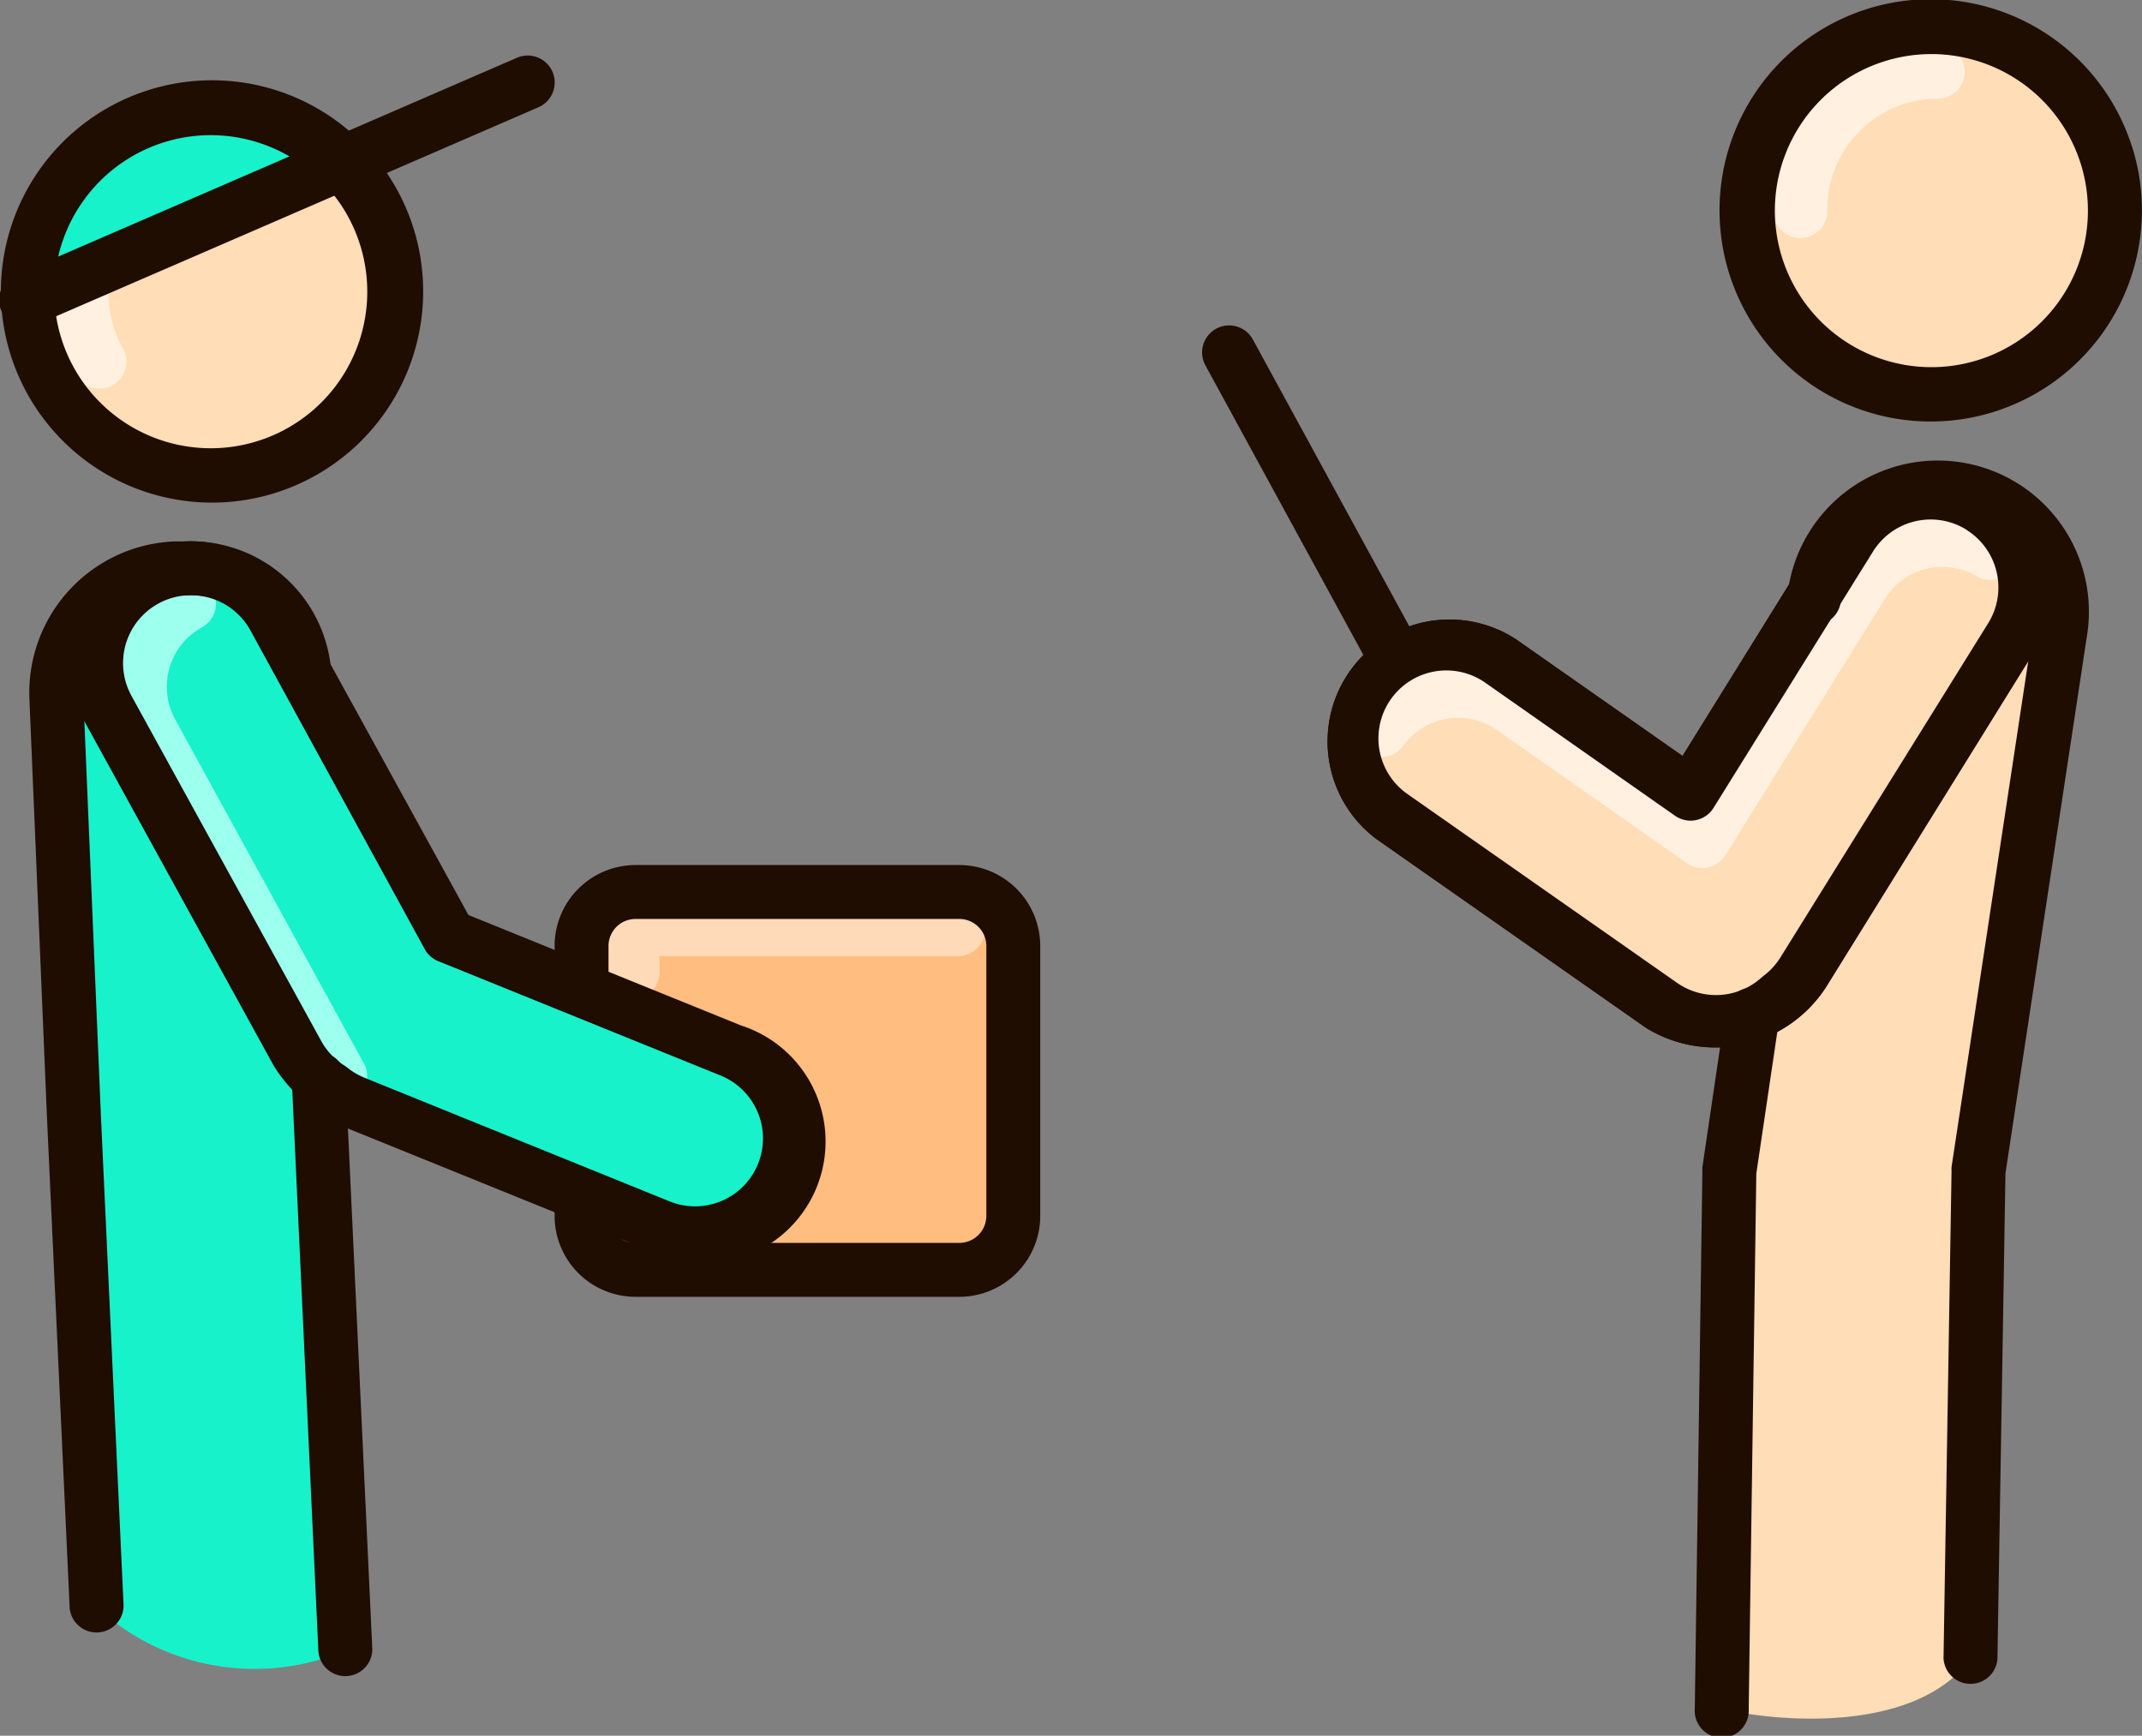 <svg xmlns="http://www.w3.org/2000/svg" width="15.217" height="12.33" viewBox="0 0 15.217 12.33">
  <rect x="0" y="0" width="15.217" height="12.33" fill="#808080" stroke="none"/>
  <g id="receiving-delivery.2" transform="translate(-4.221 -9.469)">
    <path id="Tracciato_2935" data-name="Tracciato 2935" d="M5.388,23.9l.161,3.479a1.654,1.654,0,0,0,1.766.309l-.286-6.842a.884.884,0,0,0-1.766.074Z" transform="translate(-0.642 -6.494)" fill="#17f2cb"/>
    <path id="Tracciato_2936" data-name="Tracciato 2936" d="M36.132,27.206l.054-3.82.6-4.086a.882.882,0,1,1,1.745.261l-.58,3.825L37.9,26.85C37.513,27.374,36.56,27.306,36.132,27.206Z" transform="translate(-19.679 -5.598)" fill="#ffddb6"/>
    <path id="Tracciato_2937" data-name="Tracciato 2937" d="M15,26.383A.383.383,0,0,1,15.383,26h2.3a.383.383,0,0,1,.383.383V28.3a.383.383,0,0,1-.383.383h-2.3A.383.383,0,0,1,15,28.3Z" transform="translate(-6.647 -10.195)" fill="#ffbd7f"/>
    <path id="Tracciato_2938" data-name="Tracciato 2938" d="M15.443,26.38a.192.192,0,0,1,.192-.192h2.3a.192.192,0,1,1,0,.383H15.827v.1a.192.192,0,1,1-.383,0Z" transform="translate(-6.921 -10.31)" fill="#ffdab8" fill-rule="evenodd"/>
    <path id="Tracciato_2939" data-name="Tracciato 2939" d="M6.349,20.084A.674.674,0,0,0,6.084,21l1.347,2.45a.962.962,0,0,0,.405.348L10,24.674a.674.674,0,1,0,.506-1.249l-2-.81L7.265,20.349A.674.674,0,0,0,6.349,20.084Z" transform="translate(-1.097 -6.494)" fill="#17f2cb"/>
    <path id="Tracciato_2940" data-name="Tracciato 2940" d="M33.738,18.7a.674.674,0,0,1,.216.928L32.479,22a.746.746,0,0,1-1.008.236L29.556,20.9a.674.674,0,0,1,.774-1.1l1.348.945,1.133-1.821A.674.674,0,0,1,33.738,18.7Z" transform="translate(-15.446 -5.63)" fill="#fff"/>
    <path id="Tracciato_2941" data-name="Tracciato 2941" d="M32.339,18.507a.866.866,0,1,1,1.47.914L32.333,21.8a.937.937,0,0,1-1.281.292l-1.915-1.341a.866.866,0,0,1,.993-1.418l1.182.828Zm.99.047a.482.482,0,0,0-.664.155l-1.133,1.821a.192.192,0,0,1-.273.056l-1.348-.945a.482.482,0,1,0-.554.79l1.915,1.341a.483.483,0,0,0,.6-.036l.014-.012a.48.48,0,0,0,.122-.133l1.476-2.374A.482.482,0,0,0,33.329,18.555Z" transform="translate(-15.138 -5.322)" fill="#1f0d02" fill-rule="evenodd"/>
    <path id="Tracciato_2942" data-name="Tracciato 2942" d="M7.266,13.182a1.3,1.3,0,1,1-.835-1.644A1.3,1.3,0,0,1,7.266,13.182Z" transform="translate(-0.308 -1.236)" fill="#ffddb6"/>
    <path id="Tracciato_2943" data-name="Tracciato 2943" d="M6.079,12.309a.192.192,0,0,1-.07.262.784.784,0,0,0-.287,1.071.192.192,0,0,1-.332.192,1.167,1.167,0,0,1,.427-1.594A.192.192,0,0,1,6.079,12.309Z" transform="translate(-0.624 -1.692)" fill="#fff0df" fill-rule="evenodd"/>
    <path id="Tracciato_2944" data-name="Tracciato 2944" d="M33.738,18.7a.674.674,0,0,1,.216.928L32.479,22a.746.746,0,0,1-1.008.236L29.556,20.9a.674.674,0,0,1,.774-1.1l1.348.945,1.133-1.821A.674.674,0,0,1,33.738,18.7Z" transform="translate(-15.446 -5.63)" fill="#ffddb6"/>
    <path id="Tracciato_2945" data-name="Tracciato 2945" d="M6.43,11.538a1.305,1.305,0,0,0-1.708,1.287l2.214-.981A1.3,1.3,0,0,0,6.43,11.538Z" transform="translate(-0.308 -1.236)" fill="#17f2cb"/>
    <path id="Tracciato_2946" data-name="Tracciato 2946" d="M36.679,11.678a1.3,1.3,0,1,0,.835-1.644A1.3,1.3,0,0,0,36.679,11.678Z" transform="translate(-19.976 -0.308)" fill="#ffddb6"/>
    <path id="Tracciato_2947" data-name="Tracciato 2947" d="M38.448,10.487a.192.192,0,0,1-.192.192.784.784,0,0,0-.784.784.192.192,0,1,1-.383,0A1.167,1.167,0,0,1,38.256,10.3.192.192,0,0,1,38.448,10.487Z" transform="translate(-20.269 -0.509)" fill="#fff0df" fill-rule="evenodd"/>
    <path id="Tracciato_2948" data-name="Tracciato 2948" d="M32.749,19.382a.866.866,0,0,1,1.192-.278.192.192,0,0,1-.2.326.482.482,0,0,0-.664.155l-1.133,1.821a.192.192,0,0,1-.273.056l-1.348-.945a.482.482,0,0,0-.672.118.192.192,0,0,1-.314-.22.866.866,0,0,1,1.206-.212l1.182.828Z" transform="translate(-15.466 -5.861)" fill="#fff0df" fill-rule="evenodd"/>
    <path id="Tracciato_2949" data-name="Tracciato 2949" d="M7.022,20.255a.192.192,0,0,1-.076.26.482.482,0,0,0-.19.655L8.1,23.62a.192.192,0,0,1-.336.185L6.42,21.355a.866.866,0,0,1,.342-1.176A.192.192,0,0,1,7.022,20.255Z" transform="translate(-1.29 -6.59)" fill="#9dffee" fill-rule="evenodd"/>
    <path id="Tracciato_2950" data-name="Tracciato 2950" d="M14.5,26.075a.575.575,0,0,1,.575-.575h2.3a.575.575,0,0,1,.575.575v1.917a.575.575,0,0,1-.575.575h-2.3a.575.575,0,0,1-.575-.575v-.141a.192.192,0,0,1,.383,0v.141a.192.192,0,0,0,.192.192h2.3a.192.192,0,0,0,.192-.192V26.075a.192.192,0,0,0-.192-.192h-2.3a.192.192,0,0,0-.192.192v.29a.192.192,0,0,1-.383,0Z" transform="translate(-6.339 -9.886)" fill="#1f0d02" fill-rule="evenodd"/>
    <path id="Tracciato_2951" data-name="Tracciato 2951" d="M6.063,11.412a1.112,1.112,0,1,0,.713,1.4A1.112,1.112,0,0,0,6.063,11.412ZM4.3,12.006a1.5,1.5,0,1,1,.958,1.886A1.5,1.5,0,0,1,4.3,12.006Z" transform="translate(0 -0.928)" fill="#1f0d02" fill-rule="evenodd"/>
    <path id="Tracciato_2952" data-name="Tracciato 2952" d="M8.154,10.615a.192.192,0,0,1-.1.252L4.5,12.407a.192.192,0,1,1-.152-.352L7.9,10.516A.192.192,0,0,1,8.154,10.615Z" transform="translate(-0.008 -0.636)" fill="#1f0d02" fill-rule="evenodd"/>
    <path id="Tracciato_2953" data-name="Tracciato 2953" d="M4.764,20.614a1.075,1.075,0,0,1,1.03-1.119l.08,0a1,1,0,0,1,1.036.953l-.383.016a.612.612,0,0,0-.637-.586l-.08,0a.692.692,0,0,0-.663.72l.125,2.979.161,3.478a.192.192,0,0,1-.383.018l-.161-3.479h0Zm2.046,2.51a.192.192,0,0,1,.2.183L7.2,27.365a.192.192,0,0,1-.383.018l-.189-4.059A.192.192,0,0,1,6.809,23.124Z" transform="translate(-0.334 -6.18)" fill="#1f0d02" fill-rule="evenodd"/>
    <path id="Tracciato_2954" data-name="Tracciato 2954" d="M6.789,20.133a.482.482,0,1,0-.845.465l1.347,2.45a.479.479,0,0,0,.17.179l.019.014a.483.483,0,0,0,.12.07l2.167.878a.482.482,0,0,0,.362-.894l-2-.81a.191.191,0,0,1-.1-.085Zm-.84-.526a.866.866,0,0,1,1.176.342l1.213,2.206,1.935.784a.866.866,0,1,1-.65,1.6l-2.167-.878a1.141,1.141,0,0,1-.5-.433l-1.347-2.45A.866.866,0,0,1,5.949,19.607Z" transform="translate(-0.789 -6.186)" fill="#1f0d02" fill-rule="evenodd"/>
    <path id="Tracciato_2955" data-name="Tracciato 2955" d="M37.265,9.908a1.112,1.112,0,1,1-.713,1.4A1.112,1.112,0,0,1,37.265,9.908Zm1.767.594a1.5,1.5,0,1,0-.958,1.886A1.5,1.5,0,0,0,39.032,10.5Z" transform="translate(-19.668)" fill="#1f0d02" fill-rule="evenodd"/>
    <path id="Tracciato_2956" data-name="Tracciato 2956" d="M36.293,18.964a1.074,1.074,0,1,1,2.124.318l-.578,3.812-.057,3.451a.192.192,0,0,1-.383-.006l.057-3.464a.191.191,0,0,1,0-.026l.58-3.825a.691.691,0,1,0-1.366-.2.192.192,0,1,1-.379-.056Zm-.223,2.814a.192.192,0,0,1,.162.218l-.163,1.1L36.015,26.9a.192.192,0,1,1-.383-.005l.054-3.82a.193.193,0,0,1,0-.025l.164-1.111A.192.192,0,0,1,36.07,21.777Z" transform="translate(-19.371 -5.29)" fill="#1f0d02" fill-rule="evenodd"/>
    <path id="Tracciato_2957" data-name="Tracciato 2957" d="M32.339,18.507a.866.866,0,1,1,1.47.914L32.333,21.8a.937.937,0,0,1-1.281.292l-1.915-1.341a.866.866,0,0,1,.993-1.418l1.182.828Zm.99.047a.482.482,0,0,0-.664.155l-1.133,1.821a.192.192,0,0,1-.273.056l-1.348-.945a.482.482,0,1,0-.554.79l1.915,1.341a.483.483,0,0,0,.6-.036l.014-.012a.48.48,0,0,0,.122-.133l1.476-2.374A.482.482,0,0,0,33.329,18.555Z" transform="translate(-15.138 -5.322)" fill="#1f0d02" fill-rule="evenodd"/>
    <path id="Tracciato_2958" data-name="Tracciato 2958" d="M26.6,15.523a.192.192,0,0,1,.26.076l1.15,2.108a.192.192,0,1,1-.337.184l-1.15-2.108A.192.192,0,0,1,26.6,15.523Z" transform="translate(-13.739 -3.719)" fill="#1f0d02" fill-rule="evenodd"/>
  </g>
</svg>
